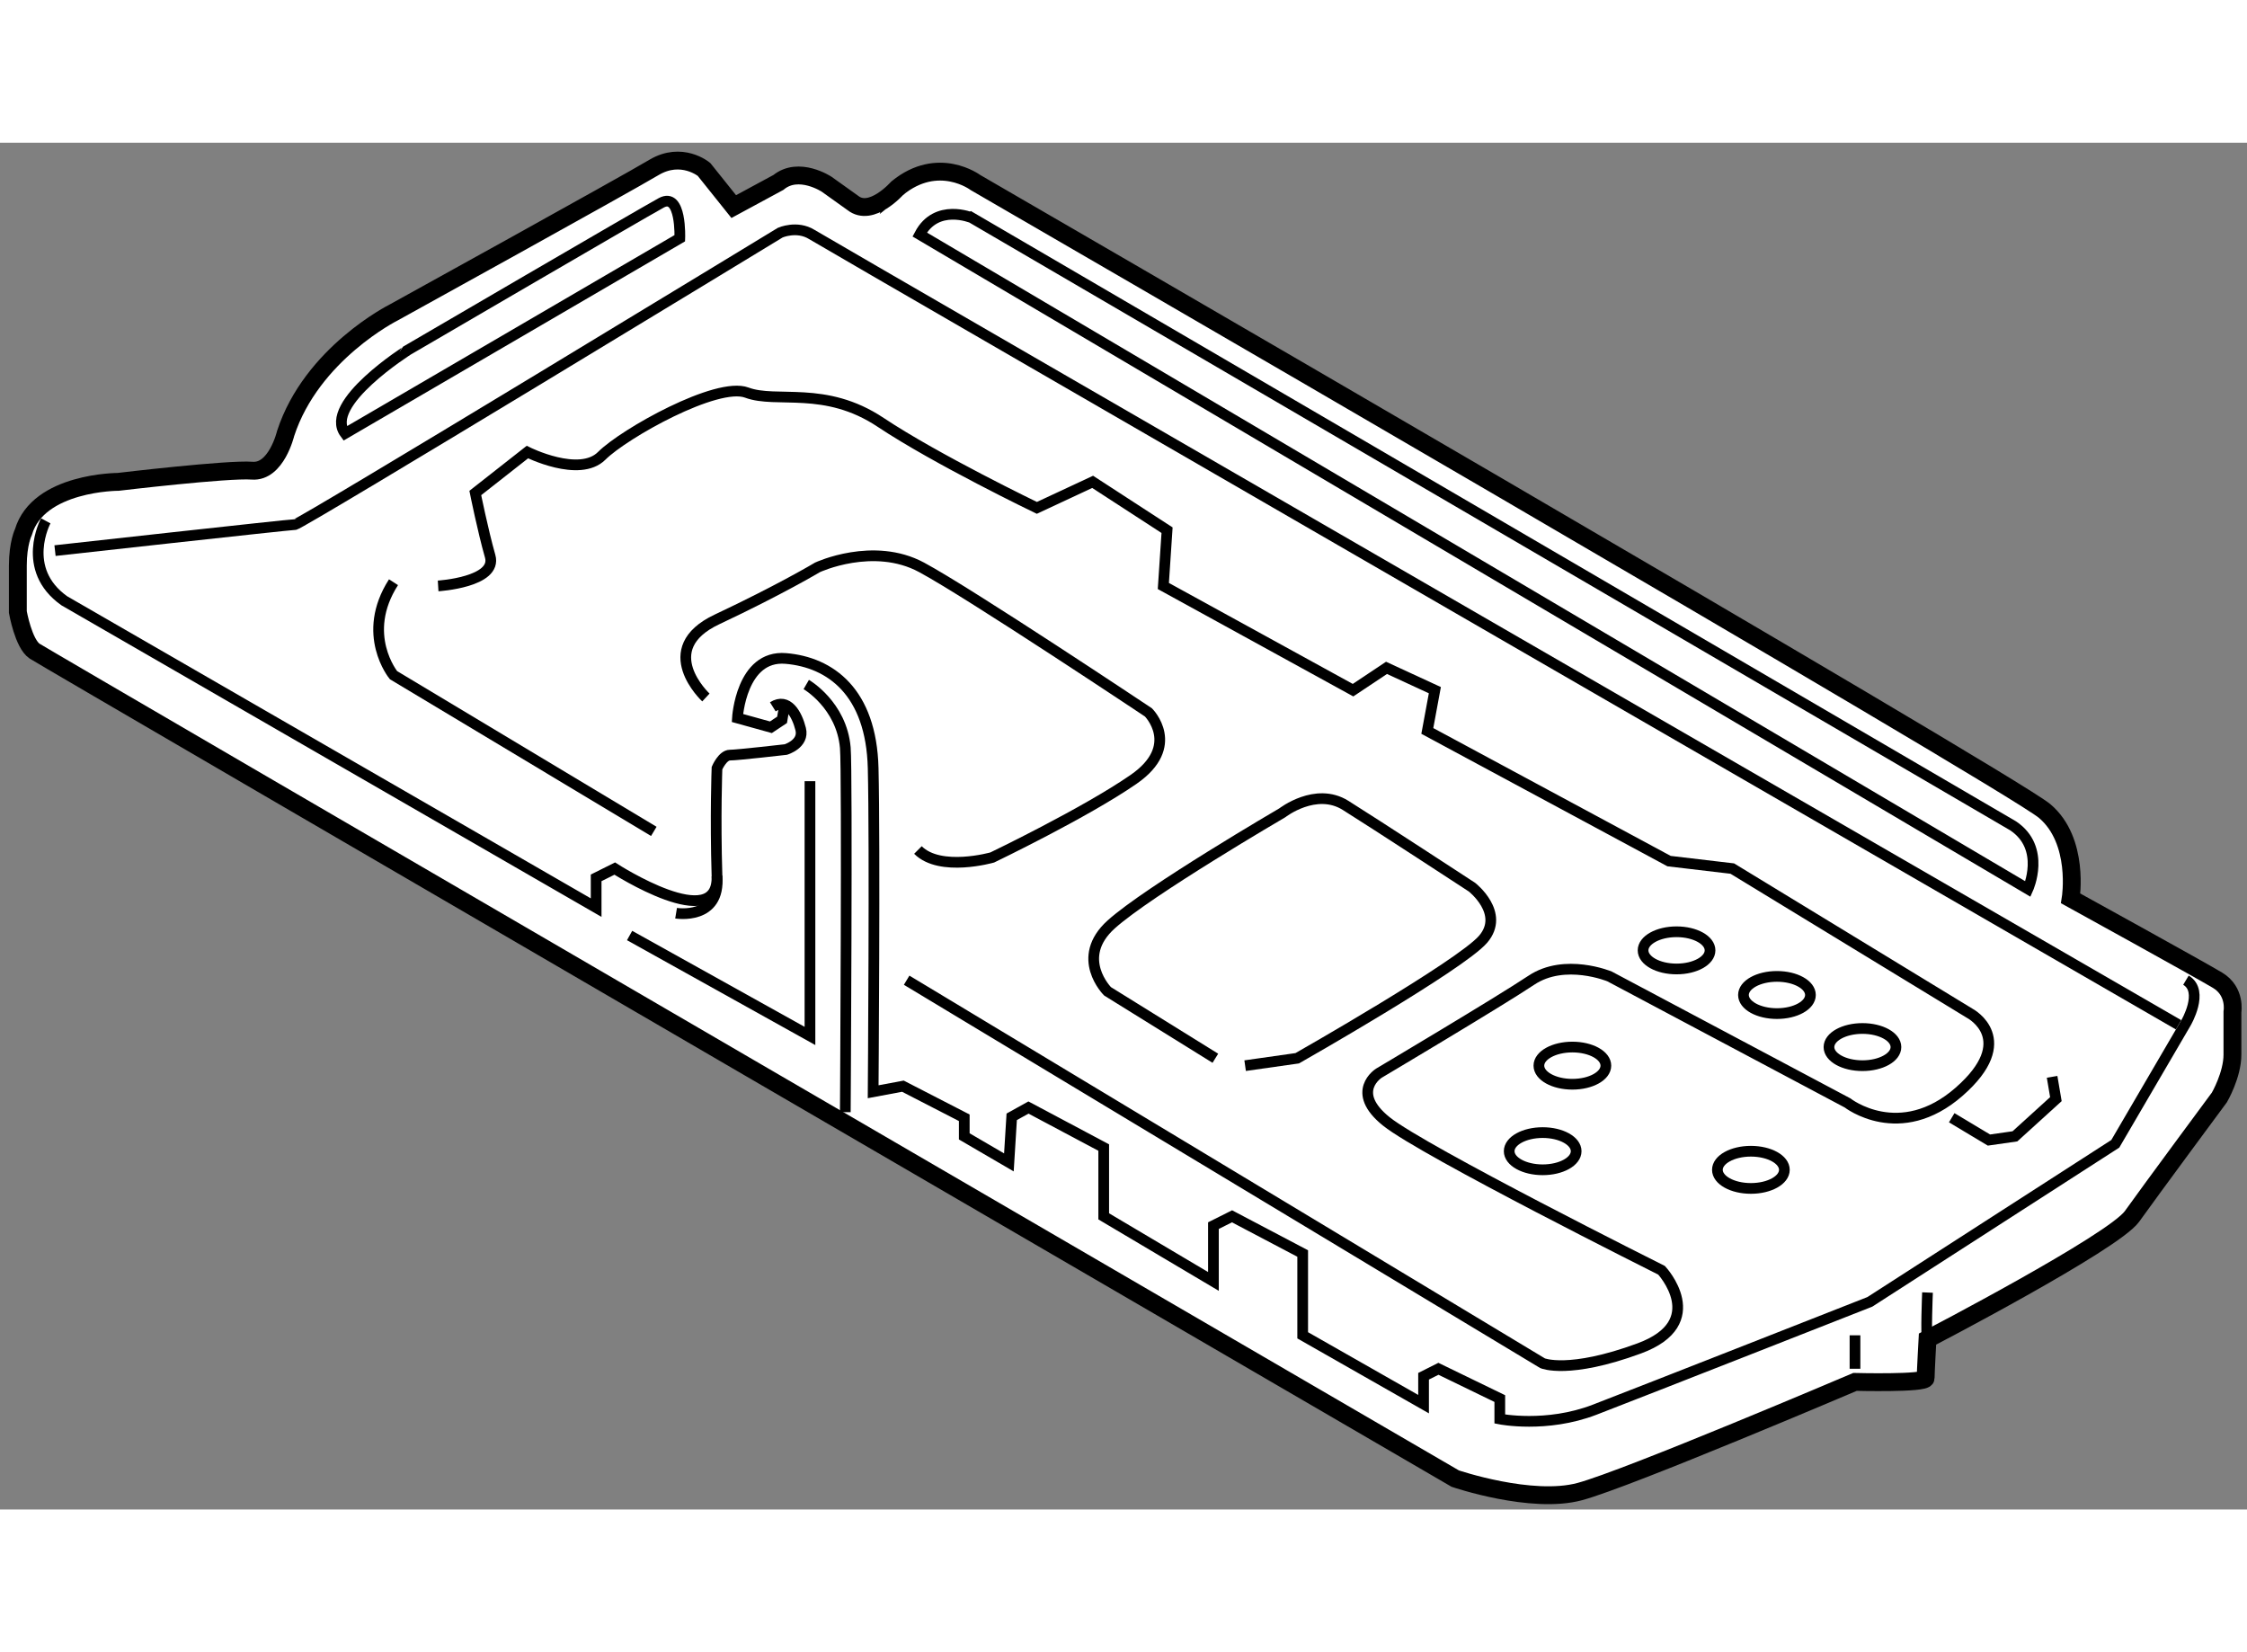 <?xml version="1.0" encoding="utf-8"?>
<!-- Generator: Adobe Illustrator 15.1.0, SVG Export Plug-In . SVG Version: 6.00 Build 0)  -->
<!DOCTYPE svg PUBLIC "-//W3C//DTD SVG 1.1//EN" "http://www.w3.org/Graphics/SVG/1.1/DTD/svg11.dtd">
<svg version="1.1" xmlns="http://www.w3.org/2000/svg" xmlns:xlink="http://www.w3.org/1999/xlink" x="0px" y="0px" width="244.8px"
	 height="180px" viewBox="164.63 135.524 62.938 38.283" enable-background="new 0 0 244.8 180" xml:space="preserve">
	
<rect x="164.63" y="135.524" width="62.938" height="38.283" fill="#808080" stroke="none"/>
	
<g><path fill="#FFFFFF" stroke="#000000" stroke-width="0.5" d="M188.515,137.209l-0.729-0.521c0,0-0.782-0.52-1.354-0.051
			l-1.25,0.676l-0.833-1.041c0,0-0.625-0.521-1.406-0.053s-7.292,4.063-7.292,4.063s-2.291,1.147-3.021,3.387
			c0,0-0.26,1.094-0.938,1.041s-3.75,0.313-3.75,0.313s-2.24,0-2.656,1.406c0,0-0.156,0.313-0.156,0.938s0,1.303,0,1.303
			s0.156,0.885,0.469,1.094c0.313,0.208,39.791,23.177,39.791,23.177s2.137,0.729,3.49,0.364s7.708-3.072,7.708-3.072
			s1.979,0.051,1.979-0.105s0.052-1.094,0.052-1.094s5.209-2.709,5.729-3.438s2.447-3.332,2.447-3.332s0.365-0.627,0.365-1.199
			s0-1.197,0-1.197s0.103-0.572-0.417-0.885c-0.521-0.313-4.114-2.293-4.114-2.293s0.259-1.613-0.729-2.447
			c-0.989-0.834-29.948-17.604-29.948-17.604s-1.041-0.781-2.188,0.156C189.765,136.793,189.036,137.625,188.515,137.209z"></path><path fill="none" stroke="#000000" stroke-width="0.3" d="M174.296,143.668l9.375-5.469c0,0,0.052-1.303-0.521-0.99
			c-0.573,0.313-7.083,4.115-7.083,4.115S173.671,142.834,174.296,143.668z"></path><path fill="none" stroke="#000000" stroke-width="0.3" d="M165.911,146.115c0,0-0.729,1.354,0.521,2.24l14.896,8.594v-0.834
			l0.521-0.26c0,0,2.915,1.876,2.864,0.208c-0.052-1.667,0-3.021,0-3.021s0.156-0.365,0.364-0.365c0.209,0,1.563-0.156,1.563-0.156
			s0.521-0.156,0.417-0.572c-0.104-0.417-0.365-0.886-0.781-0.625"></path><path fill="none" stroke="#000000" stroke-width="0.3" d="M186.588,151.376l-0.052,0.313l-0.313,0.208l-0.938-0.26
			c0,0,0.104-1.771,1.354-1.667c1.25,0.105,2.396,0.938,2.448,3.073c0.052,2.135,0,9.063,0,9.063l0.833-0.156l1.719,0.885v0.521
			l1.25,0.729l0.079-1.277l0.469-0.26l2.108,1.121v1.927l3.073,1.823v-1.563l0.521-0.261l1.979,1.042v2.291l3.386,1.928v-0.781
			l0.416-0.209l1.719,0.834v0.572c0,0,1.303,0.261,2.656-0.26c1.354-0.521,7.709-3.021,7.709-3.021l6.875-4.427l1.979-3.386
			c0,0,0.521-0.885,0-1.197"></path><line fill="none" stroke="#000000" stroke-width="0.3" x1="216.588" y1="169.865" x2="216.588" y2="168.928"></line><path fill="none" stroke="#000000" stroke-width="0.3" d="M218.619,169.031c-0.052-0.051,0-1.301,0-1.301"></path><path fill="none" stroke="#000000" stroke-width="0.3" d="M183.567,157.105c0,0,1.249,0.208,1.146-1.042"></path><polyline fill="none" stroke="#000000" stroke-width="0.3" points="187.317,153.407 187.317,160.543 182.265,157.73 		"></polyline><path fill="none" stroke="#000000" stroke-width="0.3" d="M187.213,150.699c0,0,0.989,0.572,1.094,1.771
			c0.059,0.683,0,10.208,0,10.208"></path><path fill="none" stroke="#000000" stroke-width="0.3" d="M166.171,146.949c0,0,6.563-0.729,6.719-0.729
			s13.594-8.177,13.594-8.177s0.468-0.208,0.886,0.052c0.417,0.261,38.281,22.136,38.281,22.136"></path><path fill="none" stroke="#000000" stroke-width="0.3" d="M190.39,138.095l31.042,18.333c0,0,0.521-1.146-0.417-1.771
			l-29.166-17.031C191.849,137.626,190.858,137.21,190.39,138.095z"></path><path fill="none" stroke="#000000" stroke-width="0.3" d="M182.943,154.813l-7.291-4.375c0,0-0.938-1.145,0-2.604"></path><path fill="none" stroke="#000000" stroke-width="0.3" d="M176.902,147.938c0,0,1.665-0.103,1.457-0.832
			c-0.207-0.73-0.416-1.771-0.416-1.771l1.459-1.146c0,0,1.457,0.73,2.082,0.105s3.229-2.084,4.063-1.771
			c0.834,0.313,2.188-0.208,3.75,0.834c1.563,1.041,4.375,2.395,4.375,2.395l1.563-0.729l2.084,1.354l-0.104,1.563l5.313,2.918
			l0.938-0.625l1.354,0.625L204.609,152l6.771,3.646l1.771,0.209l6.666,4.063c0,0,1.354,0.729-0.313,2.188
			c-1.666,1.457-3.125,0.313-3.125,0.313l-6.666-3.543c0,0-1.25-0.52-2.188,0.105s-4.271,2.604-4.271,2.604s-0.832,0.52,0.209,1.354
			s7.707,4.168,7.707,4.168s1.354,1.458-0.625,2.188c-1.979,0.729-2.707,0.416-2.707,0.416l-17.813-10.729"></path><polyline fill="none" stroke="#000000" stroke-width="0.3" points="219.297,162.834 220.34,163.459 221.068,163.355 
			222.215,162.313 222.109,161.688 		"></polyline><path fill="none" stroke="#000000" stroke-width="0.3" d="M184.402,151.063c0,0-1.457-1.355,0.313-2.188s2.813-1.457,2.813-1.457
			s1.563-0.729,2.916,0c1.354,0.729,6.354,4.063,6.354,4.063s0.938,0.938-0.416,1.875s-3.959,2.188-3.959,2.188
			s-1.457,0.416-2.082-0.209"></path><path fill="none" stroke="#000000" stroke-width="0.3" d="M198.672,161.168l-3.02-1.875c0,0-0.938-0.938,0.104-1.875
			s4.791-3.125,4.791-3.125s0.938-0.73,1.771-0.209s3.541,2.291,3.541,2.291s0.938,0.73,0.313,1.459s-5.207,3.334-5.207,3.334
			l-1.459,0.207"></path><ellipse fill="none" stroke="#000000" stroke-width="0.3" cx="211.59" cy="158.146" rx="0.938" ry="0.521"></ellipse><ellipse fill="none" stroke="#000000" stroke-width="0.3" cx="214.402" cy="159.396" rx="0.938" ry="0.521"></ellipse><ellipse fill="none" stroke="#000000" stroke-width="0.3" cx="216.797" cy="160.855" rx="0.938" ry="0.521"></ellipse><ellipse fill="none" stroke="#000000" stroke-width="0.3" cx="207.84" cy="163.771" rx="0.938" ry="0.521"></ellipse><ellipse fill="none" stroke="#000000" stroke-width="0.3" cx="208.672" cy="161.375" rx="0.938" ry="0.521"></ellipse><ellipse fill="none" stroke="#000000" stroke-width="0.3" cx="213.672" cy="164.293" rx="0.938" ry="0.521"></ellipse></g>


</svg>